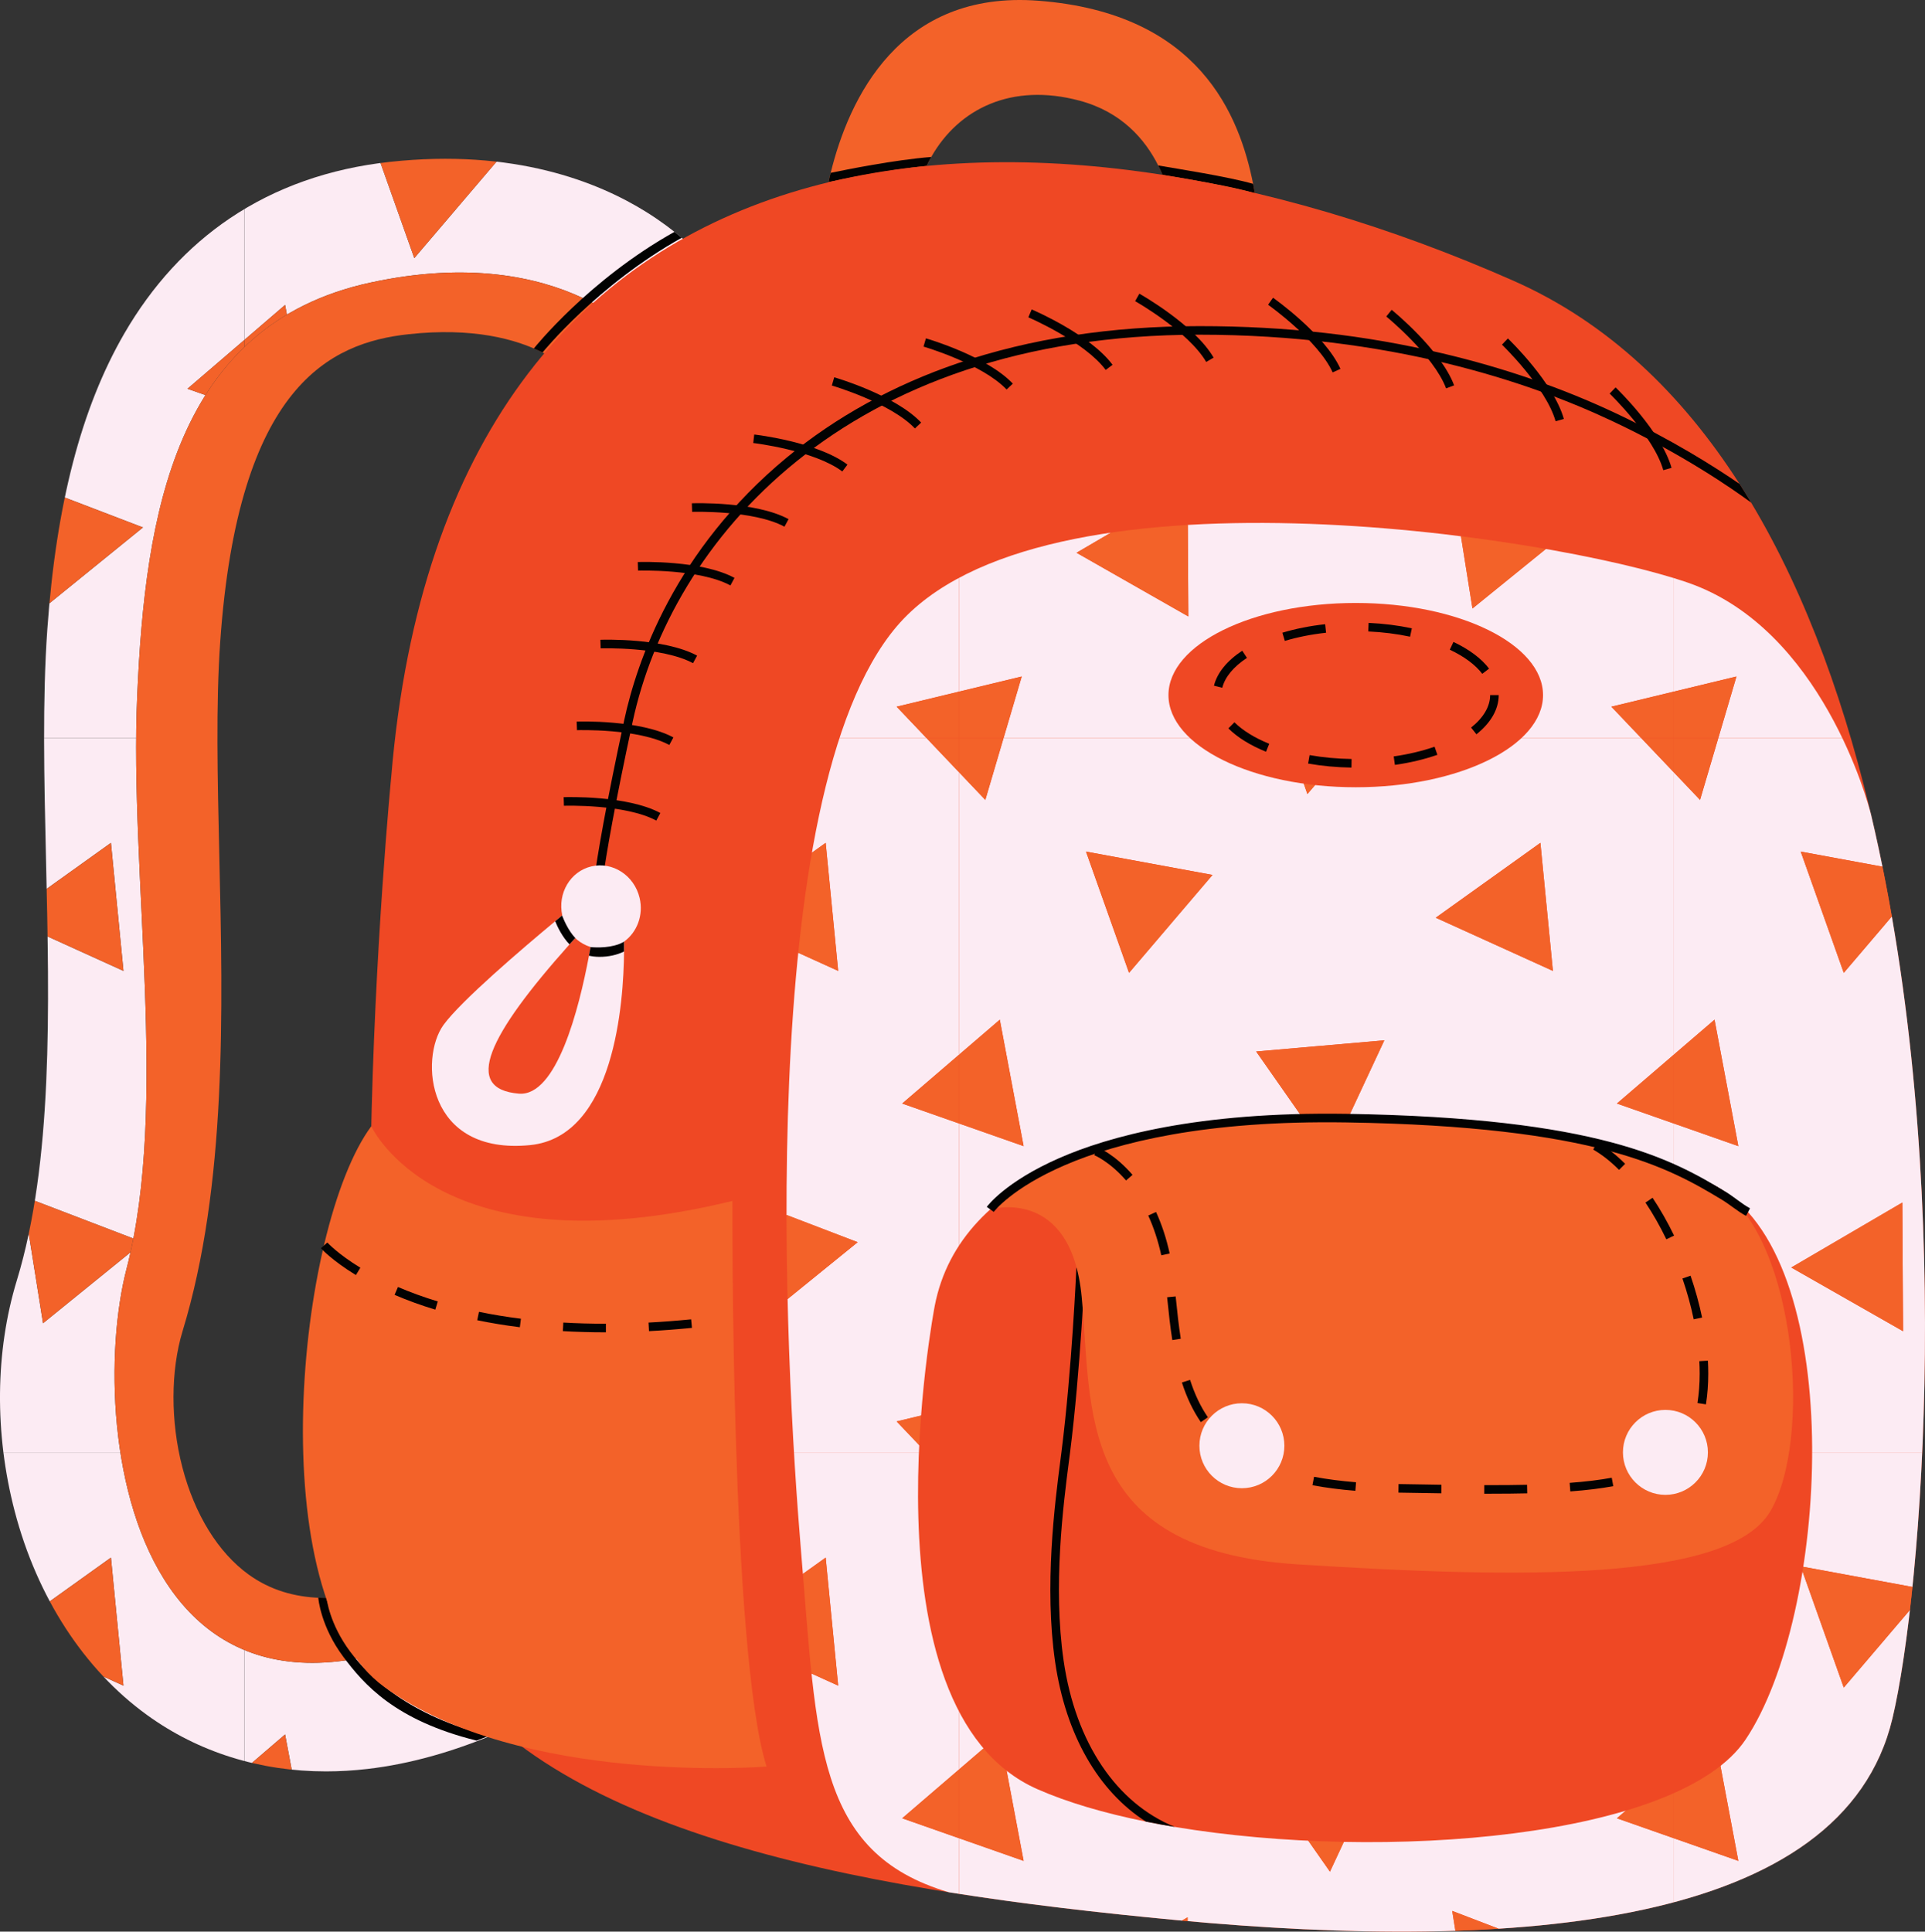 <?xml version="1.0" encoding="UTF-8"?> <svg xmlns="http://www.w3.org/2000/svg" xmlns:xlink="http://www.w3.org/1999/xlink" id="_Слой_2" data-name="Слой 2" viewBox="0 0 1346.67 1351.27"><rect x="0" y="0" width="1346.67" height="1351.27" fill="#333333" stroke="none"/> <defs> <style> .cls-1 { fill: #020202; } .cls-1, .cls-2, .cls-3, .cls-4, .cls-5 { stroke-width: 0px; } .cls-2 { fill: #f36229; } .cls-3 { fill: #fcebf3; } .cls-4 { fill: none; } .cls-6 { clip-path: url(#clippath-1); } .cls-5 { fill: #ef4824; } .cls-7 { clip-path: url(#clippath); } </style> <clipPath id="clippath"> <path class="cls-4" d="m512.39,206.53l-59.22,34.76s-57.14-73.31-194.15-43.59c-137.02,29.72-157.45,162.85-163.02,288.56-5.58,125.7,22.29,286.56-7.43,401.18-29.73,114.63,6.65,414.26,311.7,201.28l47.19,66.87c-67.22,47.45-131.26,74.99-190.33,81.86-9.81,1.14-19.51,1.71-29.05,1.71-46.4,0-89.23-13.41-125.21-39.44-44.04-31.84-76.93-82.49-92.61-142.63-14.19-54.36-13.65-111.7,1.53-161.44,25.26-82.84,22.79-190.21,20.41-294.04-1.33-57.5-2.57-111.82.9-161.23,6.13-87.31,23.73-155.02,53.82-207,19.41-33.52,44.24-60.64,73.81-80.61,32.03-21.62,69.68-34.91,111.92-39.52,86.96-9.47,145.75,13.93,179.76,35.23,38.98,24.4,56.8,52.64,59.98,58.05Z"></path> </clipPath> <clipPath id="clippath-1"> <path class="cls-4" d="m1323.91,1202.08c-34.67,146.14-262.55,163.48-500.32,141.18-55.18-5.18-108.9-11.41-159.78-19.52-93.51-27.58-92.25-106.18-103.39-238.07-11.14-131.9-33.44-529.44,66.88-647.45,100.31-118,456.98-64.04,553.58-30.59,93.58,32.39,125.99,154.15,127.92,161.72.06.25.1.38.1.38,59.55,251.56,35.93,544.23,15.01,632.37Z"></path> </clipPath> </defs> <g id="Set"> <g id="Bag"> <g id="handle"> <path id="handle-2" data-name="handle" class="cls-2" d="m882.05,162.02l-59.77-1.93s-.56-17.72-8.98-37.73c-.92-2.18-1.93-4.39-3.05-6.61-9.32-18.52-25.83-37.54-55.07-45.35-47.42-12.68-84.52,5.58-103.71,39.41-1.17,2.05-2.27,4.15-3.29,6.31-5.22,10.93-8.7,23.24-10.25,36.48l-63.87,13.86s.59-16.48,5.55-39.07c.46-2.1.96-4.26,1.51-6.46,12.7-51.69,48.01-127.98,145.48-120.41,112.87,8.75,140.53,80.63,150.04,128.09.46,2.28.87,4.51,1.26,6.66,1.95,11.11,3,20.47,4.15,26.75Z"></path> <path id="line" class="cls-1" d="m651.47,109.81c-1.17,2.05-2.27,4.15-3.29,6.31-27.71,2.6-63.01,10.06-68.57,11.27.46-2.1.96-4.26,1.51-6.46,11.06-2.32,44.75-9.09,70.35-11.12Z"></path> <path id="line-2" data-name="line" class="cls-1" d="m877.9,135.27c-14.22-4.67-48.2-10.15-64.6-12.91-.92-2.18-1.93-4.39-3.05-6.61,13.76,2.37,48.83,7.82,66.39,12.86.46,2.28.87,4.51,1.26,6.66Z"></path> </g> <g id="handle-3" data-name="handle"> <g id="pattern"> <g class="cls-7"> <g> <rect class="cls-4" x="171" y="16.4" width="500" height="500"></rect> <path class="cls-3" d="m399.73,512.98l-14.87-42.47,44.22,8.36,44.22,8.36-25.1,29.18h200.04l-20.97-22.05,43.75-10.56v-197.84l-39.86-13.99,34.14-29.32,5.72-4.92V40.34l-12.73-13.38-10.04-10.56h-200.04l-4.24,4.93-29.35,34.12-13.67-39.05h-198.91l-12.73,43.16-18.28-19.22v197.39l28.41-24.41,8.33,44.22,8.33,44.22-42.46-14.9-2.6-.91v197.84l43.75-10.56-12.73,43.16h198.91l-1.2-3.42Zm165.32-115.66l-34.95,28.35-7.08-44.44-7.08-44.44,42.03,16.09,42.03,16.09-34.95,28.35Zm-24.03-281.52l36.59-26.19,4.38,44.79,4.38,44.79-40.98-18.6-40.98-18.6,36.6-26.19Zm-248.8,293.16l-39.1-22.28,38.84-22.72,38.84-22.72.26,45,.26,45-39.1-22.28Zm26.82-262.66l-29.2,34.24-15.06-42.41-15.06-42.41,44.25,8.16,44.25,8.16-29.2,34.24Zm104.57,85.36l44.83-3.92-19.02,40.78-19.02,40.78-25.81-36.87-25.81-36.87,44.83-3.92Z"></path> <polygon class="cls-2" points="202.02 16.4 171 16.4 171 40.34 189.29 59.57 202.02 16.4"></polygon> <polygon class="cls-2" points="216.07 301.77 207.74 257.55 199.42 213.33 171 237.73 171 285.96 173.6 286.87 216.07 301.77"></polygon> <polygon class="cls-2" points="631.14 271.97 671 285.96 671 237.73 665.28 242.65 631.14 271.97"></polygon> <polygon class="cls-2" points="171 483.8 171 516.4 202.02 516.4 214.75 473.24 171 483.8"></polygon> <polygon class="cls-2" points="648.23 516.4 671 516.4 671 483.8 627.26 494.35 648.23 516.4"></polygon> <polygon class="cls-2" points="671 40.34 671 16.4 648.23 16.4 658.27 26.96 671 40.34"></polygon> <polygon class="cls-2" points="443.95 21.34 448.19 16.4 400.93 16.4 414.6 55.45 443.95 21.34"></polygon> <polygon class="cls-2" points="429.07 478.86 384.86 470.51 399.73 512.98 400.93 516.4 448.19 516.4 473.29 487.22 429.07 478.86"></polygon> <polygon class="cls-2" points="430.39 309.32 449.41 268.53 468.44 227.75 423.61 231.67 378.78 235.58 404.58 272.45 430.39 309.32"></polygon> <polygon class="cls-2" points="515.94 336.79 523.02 381.23 530.1 425.67 565.05 397.32 600 368.97 557.97 352.88 515.94 336.79"></polygon> <polygon class="cls-2" points="586.38 179.19 582 134.4 577.62 89.61 541.02 115.8 504.43 141.99 545.4 160.59 586.38 179.19"></polygon> <polygon class="cls-2" points="259.73 95.73 274.78 138.14 289.84 180.55 319.04 146.3 348.24 112.06 303.98 103.9 259.73 95.73"></polygon> <polygon class="cls-2" points="330.8 341.24 291.96 363.96 253.12 386.68 292.22 408.96 331.32 431.24 331.06 386.24 330.8 341.24"></polygon> </g> <g> <rect class="cls-4" x="171" y="516.4" width="500" height="500"></rect> <path class="cls-3" d="m399.73,1012.98l-14.87-42.47,44.22,8.36,44.22,8.36-25.1,29.18h200.04l-20.97-22.05,43.75-10.56v-197.84l-39.86-13.99,34.14-29.32,5.72-4.92v-197.39l-12.73-13.38-10.04-10.56h-200.04l-4.24,4.93-29.35,34.12-13.67-39.05h-198.91l-12.73,43.16-18.28-19.22v197.39l28.41-24.41,8.33,44.22,8.33,44.22-42.46-14.9-2.6-.91v197.84l43.75-10.56-12.73,43.16h198.91l-1.2-3.42Zm165.32-115.66l-34.95,28.35-7.08-44.44-7.08-44.44,42.03,16.09,42.03,16.09-34.95,28.35Zm-24.03-281.52l36.59-26.19,4.38,44.79,4.38,44.79-40.98-18.6-40.98-18.6,36.6-26.19Zm-248.8,293.16l-39.1-22.28,38.84-22.72,38.84-22.72.26,45,.26,45-39.1-22.28Zm26.82-262.66l-29.2,34.24-15.06-42.41-15.06-42.41,44.25,8.16,44.25,8.16-29.2,34.24Zm104.57,85.36l44.83-3.92-19.02,40.78-19.02,40.78-25.81-36.87-25.81-36.87,44.83-3.92Z"></path> <polygon class="cls-2" points="202.02 516.4 171 516.4 171 540.34 189.29 559.57 202.02 516.4"></polygon> <polygon class="cls-2" points="216.07 801.77 207.74 757.55 199.42 713.33 171 737.73 171 785.96 173.6 786.87 216.07 801.77"></polygon> <polygon class="cls-2" points="631.14 771.97 671 785.96 671 737.73 665.28 742.65 631.14 771.97"></polygon> <polygon class="cls-2" points="171 983.8 171 1016.4 202.02 1016.4 214.75 973.24 171 983.8"></polygon> <polygon class="cls-2" points="648.23 1016.4 671 1016.4 671 983.8 627.26 994.35 648.23 1016.4"></polygon> <polygon class="cls-2" points="671 540.34 671 516.4 648.23 516.4 658.27 526.96 671 540.34"></polygon> <polygon class="cls-2" points="443.95 521.34 448.19 516.4 400.93 516.4 414.6 555.45 443.95 521.34"></polygon> <polygon class="cls-2" points="429.07 978.86 384.86 970.51 399.73 1012.98 400.93 1016.4 448.19 1016.4 473.29 987.22 429.07 978.86"></polygon> <polygon class="cls-2" points="430.39 809.32 449.41 768.53 468.44 727.75 423.61 731.67 378.78 735.58 404.58 772.45 430.39 809.32"></polygon> <polygon class="cls-2" points="515.94 836.79 523.02 881.23 530.1 925.67 565.05 897.32 600 868.97 557.97 852.88 515.94 836.79"></polygon> <polygon class="cls-2" points="586.38 679.19 582 634.4 577.62 589.61 541.02 615.8 504.43 641.99 545.4 660.59 586.38 679.19"></polygon> <polygon class="cls-2" points="259.73 595.73 274.78 638.14 289.84 680.55 319.04 646.3 348.24 612.06 303.98 603.9 259.73 595.73"></polygon> <polygon class="cls-2" points="330.8 841.24 291.96 863.96 253.12 886.68 292.22 908.96 331.32 931.24 331.06 886.24 330.8 841.24"></polygon> </g> <g> <rect class="cls-4" x="171" y="1016.4" width="500" height="500"></rect> <path class="cls-3" d="m399.73,1512.98l-14.87-42.47,44.22,8.36,44.22,8.36-25.1,29.18h200.04l-20.97-22.05,43.75-10.56v-197.84l-39.86-13.99,34.14-29.32,5.72-4.92v-197.39l-12.73-13.38-10.04-10.56h-200.04l-4.24,4.93-29.35,34.12-13.67-39.05h-198.91l-12.73,43.16-18.28-19.22v197.39l28.41-24.41,8.33,44.22,8.33,44.22-42.46-14.9-2.6-.91v197.84l43.75-10.56-12.73,43.16h198.91l-1.2-3.42Zm165.32-115.66l-34.95,28.35-7.08-44.44-7.08-44.44,42.03,16.09,42.03,16.09-34.95,28.35Zm-24.03-281.52l36.59-26.19,4.38,44.79,4.38,44.79-40.98-18.6-40.98-18.6,36.6-26.19Zm-248.8,293.16l-39.1-22.28,38.84-22.72,38.84-22.72.26,45,.26,45-39.1-22.28Zm26.82-262.66l-29.2,34.24-15.06-42.41-15.06-42.41,44.25,8.16,44.25,8.16-29.2,34.24Zm104.57,85.36l44.83-3.92-19.02,40.78-19.02,40.78-25.81-36.87-25.81-36.87,44.83-3.92Z"></path> <polygon class="cls-2" points="202.02 1016.4 171 1016.4 171 1040.34 189.29 1059.57 202.02 1016.4"></polygon> <polygon class="cls-2" points="216.07 1301.77 207.74 1257.55 199.42 1213.33 171 1237.73 171 1285.96 173.6 1286.87 216.07 1301.77"></polygon> <polygon class="cls-2" points="631.14 1271.97 671 1285.96 671 1237.73 665.28 1242.65 631.14 1271.97"></polygon> <polygon class="cls-2" points="671 1040.34 671 1016.4 648.23 1016.4 658.27 1026.96 671 1040.34"></polygon> <polygon class="cls-2" points="443.95 1021.34 448.19 1016.4 400.93 1016.4 414.6 1055.45 443.95 1021.34"></polygon> <polygon class="cls-2" points="430.39 1309.32 449.41 1268.53 468.44 1227.75 423.61 1231.67 378.78 1235.58 404.58 1272.45 430.39 1309.32"></polygon> <polygon class="cls-2" points="515.94 1336.79 523.02 1381.23 530.1 1425.67 565.05 1397.32 600 1368.97 557.97 1352.88 515.94 1336.79"></polygon> <polygon class="cls-2" points="586.38 1179.19 582 1134.4 577.62 1089.61 541.02 1115.8 504.43 1141.99 545.4 1160.59 586.38 1179.19"></polygon> <polygon class="cls-2" points="259.73 1095.73 274.78 1138.14 289.84 1180.55 319.04 1146.3 348.24 1112.06 303.98 1103.9 259.73 1095.73"></polygon> <polygon class="cls-2" points="330.8 1341.24 291.96 1363.96 253.12 1386.68 292.22 1408.96 331.32 1431.24 331.06 1386.24 330.8 1341.24"></polygon> </g> <g> <rect class="cls-4" x="-329" y="16.4" width="500" height="500"></rect> <path class="cls-3" d="m-100.27,512.98l-14.87-42.47,44.22,8.36,44.22,8.36-25.1,29.18h200.04l-20.97-22.05,43.75-10.56v-197.84l-39.86-13.99,34.14-29.32,5.72-4.92V40.34l-12.73-13.38-10.04-10.56H-51.81l-4.24,4.93-29.35,34.12-13.67-39.05h-198.91l-12.73,43.16-18.28-19.22v197.39l28.41-24.41,8.33,44.22,8.33,44.22-42.46-14.9-2.6-.91v197.84l43.75-10.56-12.73,43.16H-99.07l-1.2-3.42Zm165.32-115.66l-34.95,28.35-7.08-44.44-7.08-44.44,42.03,16.09,42.03,16.09-34.95,28.35ZM41.02,115.8l36.59-26.19,4.38,44.79,4.38,44.79-40.98-18.6-40.98-18.6,36.6-26.19Zm-248.8,293.16l-39.1-22.28,38.84-22.72,38.84-22.72.26,45,.26,45-39.1-22.28Zm26.82-262.66l-29.2,34.24-15.06-42.41-15.06-42.41,44.25,8.16,44.25,8.16-29.2,34.24Zm104.57,85.36l44.83-3.92-19.02,40.78-19.02,40.78-25.81-36.87-25.81-36.87,44.83-3.92Z"></path> <polygon class="cls-2" points="131.14 271.97 171 285.96 171 237.73 165.28 242.65 131.14 271.97"></polygon> <polygon class="cls-2" points="148.23 516.4 171 516.4 171 483.8 127.26 494.35 148.23 516.4"></polygon> <polygon class="cls-2" points="171 40.34 171 16.4 148.23 16.4 158.27 26.96 171 40.34"></polygon> <polygon class="cls-2" points="15.94 336.79 23.02 381.23 30.1 425.67 65.05 397.32 100 368.97 57.97 352.88 15.94 336.79"></polygon> <polygon class="cls-2" points="86.38 179.19 82 134.4 77.62 89.61 41.02 115.8 4.43 141.99 45.4 160.59 86.38 179.19"></polygon> </g> <g> <rect class="cls-4" x="-329" y="516.4" width="500" height="500"></rect> <path class="cls-3" d="m-100.27,1012.98l-14.87-42.47,44.22,8.36,44.22,8.36-25.1,29.18h200.04l-20.97-22.05,43.75-10.56v-197.84l-39.86-13.99,34.14-29.32,5.72-4.92v-197.39l-12.73-13.38-10.04-10.56H-51.81l-4.24,4.93-29.35,34.12-13.67-39.05h-198.91l-12.73,43.16-18.28-19.22v197.39l28.41-24.41,8.33,44.22,8.33,44.22-42.46-14.9-2.6-.91v197.84l43.75-10.56-12.73,43.16H-99.07l-1.2-3.42Zm165.32-115.66l-34.95,28.35-7.08-44.44-7.08-44.44,42.03,16.09,42.03,16.09-34.95,28.35Zm-24.03-281.52l36.59-26.19,4.38,44.79,4.38,44.79-40.98-18.6-40.98-18.6,36.6-26.19Zm-248.8,293.16l-39.1-22.28,38.84-22.72,38.84-22.72.26,45,.26,45-39.1-22.28Zm26.82-262.66l-29.2,34.24-15.06-42.41-15.06-42.41,44.25,8.16,44.25,8.16-29.2,34.24Zm104.57,85.36l44.83-3.92-19.02,40.78-19.02,40.78-25.81-36.87-25.81-36.87,44.83-3.92Z"></path> <polygon class="cls-2" points="131.14 771.97 171 785.96 171 737.73 165.28 742.65 131.14 771.97"></polygon> <polygon class="cls-2" points="148.23 1016.4 171 1016.4 171 983.8 127.26 994.35 148.23 1016.4"></polygon> <polygon class="cls-2" points="171 540.34 171 516.4 148.23 516.4 158.27 526.96 171 540.34"></polygon> <polygon class="cls-2" points="15.94 836.79 23.02 881.23 30.1 925.67 65.05 897.32 100 868.97 57.97 852.88 15.94 836.79"></polygon> <polygon class="cls-2" points="86.38 679.19 82 634.4 77.62 589.61 41.02 615.8 4.43 641.99 45.4 660.59 86.38 679.19"></polygon> </g> <g> <rect class="cls-4" x="-329" y="1016.4" width="500" height="500"></rect> <path class="cls-3" d="m-100.27,1512.98l-14.87-42.47,44.22,8.36,44.22,8.36-25.1,29.18h200.04l-20.97-22.05,43.75-10.56v-197.84l-39.86-13.99,34.14-29.32,5.72-4.92v-197.39l-12.73-13.38-10.04-10.56H-51.81l-4.24,4.93-29.35,34.12-13.67-39.05h-198.91l-12.73,43.16-18.28-19.22v197.39l28.41-24.41,8.33,44.22,8.33,44.22-42.46-14.9-2.6-.91v197.84l43.75-10.56-12.73,43.16H-99.07l-1.2-3.42Zm165.32-115.66l-34.95,28.35-7.08-44.44-7.08-44.44,42.03,16.09,42.03,16.09-34.95,28.35Zm-24.03-281.52l36.59-26.19,4.38,44.79,4.38,44.79-40.98-18.6-40.98-18.6,36.6-26.19Zm-248.8,293.16l-39.1-22.28,38.84-22.72,38.84-22.72.26,45,.26,45-39.1-22.28Zm26.82-262.66l-29.2,34.24-15.06-42.41-15.06-42.41,44.25,8.16,44.25,8.16-29.2,34.24Zm104.57,85.36l44.83-3.92-19.02,40.78-19.02,40.78-25.81-36.87-25.81-36.87,44.83-3.92Z"></path> <polygon class="cls-2" points="131.14 1271.97 171 1285.96 171 1237.73 165.28 1242.65 131.14 1271.97"></polygon> <polygon class="cls-2" points="171 1040.34 171 1016.4 148.23 1016.4 158.27 1026.96 171 1040.34"></polygon> <polygon class="cls-2" points="15.94 1336.79 23.02 1381.23 30.1 1425.67 65.05 1397.32 100 1368.97 57.97 1352.88 15.94 1336.79"></polygon> <polygon class="cls-2" points="86.38 1179.19 82 1134.4 77.62 1089.61 41.02 1115.8 4.43 1141.99 45.4 1160.59 86.38 1179.19"></polygon> </g> </g> </g> <path id="handle-4" data-name="handle" class="cls-2" d="m407.81,267.91s.27.54.89,1.47c-2.08-2.99-33.32-45.35-122.91-35.58-54.72,5.97-119.14,35.8-131.73,215.08-3.07,43.77-1.89,95.35-.63,149.95,2.49,108.13,5.3,230.7-25.66,332.2-8.46,27.76-8.53,63.44-.18,95.45,8.6,32.97,25.06,59.6,46.34,74.98,60.13,43.49,153.38-9.49,203.61-44.94l22.73,32.2c-305.05,212.98-341.43-86.65-311.7-201.28,29.72-114.62,1.85-275.48,7.43-401.18,5.57-125.71,26-258.84,163.02-288.56,137.01-29.72,194.15,43.59,194.15,43.59l-45.36,26.62Z"></path> <path id="line-3" data-name="line" class="cls-1" d="m379.56,246.55l-6.09-2.79c.46-.54,38.49-48.13,98.36-81.58l5.07,4.15c-58.79,32.85-96.89,79.69-97.34,80.23Z"></path> <path id="line-4" data-name="line" class="cls-1" d="m333.36,1217.62c-57.28-14.2-79.03-39.61-93.32-58.8-15.65-21.03-17.3-40.36-17.38-41.1l5.8.12c.02.17,1.83,17.99,16.65,37.74,13.72,18.29,41.91,44.92,97.22,58.63l-8.96,3.41Z"></path> </g> <path id="bag" class="cls-5" d="m1323.91,1202.08c-34.67,146.13-262.55,163.47-500.33,141.18-237.78-22.29-448.31-64.4-522.62-190.72-74.31-126.32-27.25-609.32-27.25-609.32C313.34,67.66,717.08,45.37,1058.89,196.46c66.09,29.21,117.82,79.26,158.02,142.04,2.76,4.3,5.46,8.66,8.11,13.08,158.6,264.66,126.41,734.55,98.89,850.5Z"></path> <g id="pattern-2" data-name="pattern"> <g class="cls-6"> <g> <rect class="cls-4" x="1171" y="16.4" width="500" height="500"></rect> <path class="cls-3" d="m1399.73,512.98l-14.87-42.47,44.22,8.36,44.22,8.36-25.1,29.18h200.04l-20.97-22.05,43.75-10.56v-197.84l-39.86-13.99,34.14-29.32,5.72-4.92V40.34l-12.73-13.38-10.04-10.56h-200.04l-4.24,4.93-29.35,34.12-13.67-39.05h-198.91l-12.73,43.16-18.28-19.22v197.39l28.41-24.41,8.33,44.22,8.33,44.22-42.46-14.9-2.6-.91v197.84l43.75-10.56-12.73,43.16h198.91l-1.2-3.42Zm165.32-115.66l-34.95,28.35-7.08-44.44-7.08-44.44,42.03,16.09,42.03,16.09-34.95,28.35Zm-24.03-281.52l36.59-26.19,4.38,44.79,4.38,44.79-40.98-18.6-40.98-18.6,36.59-26.19Zm-248.8,293.16l-39.1-22.28,38.84-22.72,38.84-22.72.26,45,.26,45-39.1-22.28Zm26.82-262.66l-29.2,34.24-15.06-42.41-15.06-42.41,44.25,8.16,44.25,8.16-29.2,34.24Zm104.57,85.36l44.83-3.92-19.02,40.78-19.02,40.78-25.81-36.87-25.81-36.87,44.83-3.92Z"></path> <polygon class="cls-2" points="1202.02 16.4 1171 16.4 1171 40.34 1189.29 59.57 1202.02 16.4"></polygon> <polygon class="cls-2" points="1216.07 301.77 1207.74 257.55 1199.42 213.33 1171 237.73 1171 285.96 1173.6 286.87 1216.07 301.77"></polygon> <polygon class="cls-2" points="1171 483.8 1171 516.4 1202.02 516.4 1214.75 473.24 1171 483.8"></polygon> <polygon class="cls-2" points="1259.73 95.73 1274.78 138.14 1289.84 180.55 1319.04 146.3 1348.24 112.06 1303.98 103.9 1259.73 95.73"></polygon> <polygon class="cls-2" points="1330.8 341.24 1291.96 363.96 1253.12 386.68 1292.22 408.96 1331.32 431.24 1331.06 386.24 1330.8 341.24"></polygon> </g> <g> <rect class="cls-4" x="1171" y="516.4" width="500" height="500"></rect> <path class="cls-3" d="m1399.73,1012.98l-14.87-42.47,44.22,8.36,44.22,8.36-25.1,29.18h200.04l-20.97-22.05,43.75-10.56v-197.84l-39.86-13.99,34.14-29.32,5.72-4.92v-197.39l-12.73-13.38-10.04-10.56h-200.04l-4.24,4.93-29.35,34.12-13.67-39.05h-198.91l-12.73,43.16-18.28-19.22v197.39l28.41-24.41,8.33,44.22,8.33,44.22-42.46-14.9-2.6-.91v197.84l43.75-10.56-12.73,43.16h198.91l-1.2-3.42Zm165.32-115.66l-34.95,28.35-7.08-44.44-7.08-44.44,42.03,16.09,42.03,16.09-34.95,28.35Zm-24.03-281.52l36.59-26.19,4.38,44.79,4.38,44.79-40.98-18.6-40.98-18.6,36.59-26.19Zm-248.8,293.16l-39.1-22.28,38.84-22.72,38.84-22.72.26,45,.26,45-39.1-22.28Zm26.82-262.66l-29.2,34.24-15.06-42.41-15.06-42.41,44.25,8.16,44.25,8.16-29.2,34.24Zm104.57,85.36l44.83-3.92-19.02,40.78-19.02,40.78-25.81-36.87-25.81-36.87,44.83-3.92Z"></path> <polygon class="cls-2" points="1202.02 516.4 1171 516.4 1171 540.34 1189.29 559.57 1202.02 516.4"></polygon> <polygon class="cls-2" points="1216.07 801.77 1207.74 757.55 1199.42 713.33 1171 737.73 1171 785.96 1173.6 786.87 1216.07 801.77"></polygon> <polygon class="cls-2" points="1171 983.8 1171 1016.4 1202.02 1016.4 1214.75 973.24 1171 983.8"></polygon> <polygon class="cls-2" points="1259.73 595.73 1274.78 638.14 1289.84 680.55 1319.04 646.3 1348.24 612.06 1303.98 603.9 1259.73 595.73"></polygon> <polygon class="cls-2" points="1330.8 841.24 1291.96 863.96 1253.12 886.68 1292.22 908.96 1331.32 931.24 1331.06 886.24 1330.8 841.24"></polygon> </g> <g> <rect class="cls-4" x="1171" y="1016.4" width="500" height="500"></rect> <path class="cls-3" d="m1399.73,1512.98l-14.87-42.47,44.22,8.36,44.22,8.36-25.1,29.18h200.04l-20.97-22.05,43.75-10.56v-197.84l-39.86-13.99,34.14-29.32,5.72-4.92v-197.39l-12.73-13.38-10.04-10.56h-200.04l-4.24,4.93-29.35,34.12-13.67-39.05h-198.91l-12.73,43.16-18.28-19.22v197.39l28.41-24.41,8.33,44.22,8.33,44.22-42.46-14.9-2.6-.91v197.84l43.75-10.56-12.73,43.16h198.91l-1.2-3.42Zm165.32-115.66l-34.95,28.35-7.08-44.44-7.08-44.44,42.03,16.09,42.03,16.09-34.95,28.35Zm-24.03-281.52l36.59-26.19,4.38,44.79,4.38,44.79-40.98-18.6-40.98-18.6,36.59-26.19Zm-248.8,293.16l-39.1-22.28,38.84-22.72,38.84-22.72.26,45,.26,45-39.1-22.28Zm26.82-262.66l-29.2,34.24-15.06-42.41-15.06-42.41,44.25,8.16,44.25,8.16-29.2,34.24Zm104.57,85.36l44.83-3.92-19.02,40.78-19.02,40.78-25.81-36.87-25.81-36.87,44.83-3.92Z"></path> <polygon class="cls-2" points="1202.02 1016.4 1171 1016.4 1171 1040.34 1189.29 1059.57 1202.02 1016.4"></polygon> <polygon class="cls-2" points="1216.07 1301.77 1207.74 1257.55 1199.42 1213.33 1171 1237.73 1171 1285.96 1173.6 1286.87 1216.07 1301.77"></polygon> <polygon class="cls-2" points="1259.73 1095.73 1274.78 1138.14 1289.84 1180.55 1319.04 1146.3 1348.24 1112.06 1303.98 1103.9 1259.73 1095.73"></polygon> <polygon class="cls-2" points="1330.8 1341.24 1291.96 1363.96 1253.12 1386.68 1292.22 1408.96 1331.32 1431.24 1331.06 1386.24 1330.8 1341.24"></polygon> </g> <g> <rect class="cls-4" x="671" y="16.4" width="500" height="500"></rect> <path class="cls-3" d="m899.73,512.98l-14.87-42.47,44.22,8.36,44.22,8.36-25.1,29.18h200.04l-20.97-22.05,43.75-10.56v-197.84l-39.86-13.99,34.14-29.32,5.72-4.92V40.34l-12.73-13.38-10.04-10.56h-200.04l-4.24,4.93-29.35,34.12-13.67-39.05h-198.91l-12.73,43.16-18.28-19.22v197.39l28.41-24.41,8.33,44.22,8.33,44.22-42.46-14.9-2.6-.91v197.84l43.75-10.56-12.73,43.16h198.91l-1.2-3.42Zm165.32-115.66l-34.95,28.35-7.08-44.44-7.08-44.44,42.03,16.09,42.03,16.09-34.95,28.35Zm-24.03-281.52l36.59-26.19,4.38,44.79,4.38,44.79-40.98-18.6-40.98-18.6,36.59-26.19Zm-248.8,293.16l-39.1-22.28,38.84-22.72,38.84-22.72.26,45,.26,45-39.1-22.28Zm26.82-262.66l-29.2,34.24-15.06-42.41-15.06-42.41,44.25,8.16,44.25,8.16-29.2,34.24Zm104.57,85.36l44.83-3.92-19.02,40.78-19.02,40.78-25.81-36.87-25.81-36.87,44.83-3.92Z"></path> <polygon class="cls-2" points="702.02 16.4 671 16.4 671 40.34 689.29 59.57 702.02 16.4"></polygon> <polygon class="cls-2" points="716.07 301.77 707.74 257.55 699.42 213.33 671 237.73 671 285.96 673.6 286.87 716.07 301.77"></polygon> <polygon class="cls-2" points="1131.14 271.97 1171 285.96 1171 237.73 1165.28 242.65 1131.14 271.97"></polygon> <polygon class="cls-2" points="671 483.8 671 516.4 702.02 516.4 714.75 473.24 671 483.8"></polygon> <polygon class="cls-2" points="1148.23 516.4 1171 516.4 1171 483.8 1127.26 494.35 1148.23 516.4"></polygon> <polygon class="cls-2" points="1171 40.34 1171 16.4 1148.23 16.4 1158.27 26.96 1171 40.34"></polygon> <polygon class="cls-2" points="943.95 21.34 948.19 16.4 900.93 16.4 914.6 55.45 943.95 21.34"></polygon> <polygon class="cls-2" points="929.07 478.86 884.86 470.51 899.73 512.98 900.93 516.4 948.19 516.4 973.29 487.22 929.07 478.86"></polygon> <polygon class="cls-2" points="930.39 309.32 949.41 268.53 968.44 227.75 923.61 231.67 878.78 235.58 904.58 272.45 930.39 309.32"></polygon> <polygon class="cls-2" points="1015.94 336.79 1023.02 381.23 1030.1 425.67 1065.05 397.32 1100 368.97 1057.97 352.88 1015.94 336.79"></polygon> <polygon class="cls-2" points="1086.38 179.19 1082 134.4 1077.62 89.61 1041.02 115.8 1004.43 141.99 1045.4 160.59 1086.38 179.19"></polygon> <polygon class="cls-2" points="759.73 95.73 774.78 138.14 789.84 180.55 819.04 146.3 848.24 112.06 803.98 103.9 759.73 95.73"></polygon> <polygon class="cls-2" points="830.8 341.24 791.96 363.96 753.12 386.68 792.22 408.96 831.32 431.24 831.06 386.24 830.8 341.24"></polygon> </g> <g> <rect class="cls-4" x="671" y="516.4" width="500" height="500"></rect> <path class="cls-3" d="m899.73,1012.98l-14.87-42.47,44.22,8.36,44.22,8.36-25.1,29.18h200.04l-20.97-22.05,43.75-10.56v-197.84l-39.86-13.99,34.14-29.32,5.72-4.92v-197.39l-12.73-13.38-10.04-10.56h-200.04l-4.24,4.93-29.35,34.12-13.67-39.05h-198.91l-12.73,43.16-18.28-19.22v197.39l28.41-24.41,8.33,44.22,8.33,44.22-42.46-14.9-2.6-.91v197.84l43.75-10.56-12.73,43.16h198.91l-1.2-3.42Zm165.32-115.66l-34.95,28.35-7.08-44.44-7.08-44.44,42.03,16.09,42.03,16.09-34.95,28.35Zm-24.03-281.52l36.59-26.19,4.38,44.79,4.38,44.79-40.98-18.6-40.98-18.6,36.59-26.19Zm-248.8,293.16l-39.1-22.28,38.84-22.72,38.84-22.72.26,45,.26,45-39.1-22.28Zm26.82-262.66l-29.2,34.24-15.06-42.41-15.06-42.41,44.25,8.16,44.25,8.16-29.2,34.24Zm104.57,85.36l44.83-3.92-19.02,40.78-19.02,40.78-25.81-36.87-25.81-36.87,44.83-3.92Z"></path> <polygon class="cls-2" points="702.02 516.4 671 516.4 671 540.34 689.29 559.57 702.02 516.4"></polygon> <polygon class="cls-2" points="716.07 801.77 707.74 757.55 699.42 713.33 671 737.73 671 785.96 673.6 786.87 716.07 801.77"></polygon> <polygon class="cls-2" points="1131.14 771.97 1171 785.96 1171 737.73 1165.28 742.65 1131.14 771.97"></polygon> <polygon class="cls-2" points="671 983.8 671 1016.4 702.02 1016.4 714.75 973.24 671 983.8"></polygon> <polygon class="cls-2" points="1148.23 1016.4 1171 1016.4 1171 983.8 1127.26 994.35 1148.23 1016.4"></polygon> <polygon class="cls-2" points="1171 540.34 1171 516.4 1148.23 516.4 1158.27 526.96 1171 540.34"></polygon> <polygon class="cls-2" points="943.95 521.34 948.19 516.4 900.93 516.4 914.6 555.45 943.95 521.34"></polygon> <polygon class="cls-2" points="929.07 978.86 884.86 970.51 899.73 1012.98 900.93 1016.4 948.19 1016.4 973.29 987.22 929.07 978.86"></polygon> <polygon class="cls-2" points="930.39 809.32 949.41 768.53 968.44 727.75 923.61 731.67 878.78 735.58 904.58 772.45 930.39 809.32"></polygon> <polygon class="cls-2" points="1015.94 836.79 1023.02 881.23 1030.1 925.67 1065.05 897.32 1100 868.97 1057.97 852.88 1015.94 836.79"></polygon> <polygon class="cls-2" points="1086.38 679.19 1082 634.4 1077.62 589.61 1041.02 615.8 1004.43 641.99 1045.4 660.59 1086.38 679.19"></polygon> <polygon class="cls-2" points="759.73 595.73 774.78 638.14 789.84 680.55 819.04 646.3 848.24 612.06 803.98 603.9 759.73 595.73"></polygon> <polygon class="cls-2" points="830.8 841.24 791.96 863.96 753.12 886.68 792.22 908.96 831.32 931.24 831.06 886.24 830.8 841.24"></polygon> </g> <g> <rect class="cls-4" x="671" y="1016.4" width="500" height="500"></rect> <path class="cls-3" d="m899.73,1512.98l-14.87-42.47,44.22,8.36,44.22,8.36-25.1,29.18h200.04l-20.97-22.05,43.75-10.56v-197.84l-39.86-13.99,34.14-29.32,5.72-4.92v-197.39l-12.73-13.38-10.04-10.56h-200.04l-4.24,4.93-29.35,34.12-13.67-39.05h-198.91l-12.73,43.16-18.28-19.22v197.39l28.41-24.41,8.33,44.22,8.33,44.22-42.46-14.9-2.6-.91v197.84l43.75-10.56-12.73,43.16h198.91l-1.2-3.42Zm165.32-115.66l-34.95,28.35-7.08-44.44-7.08-44.44,42.03,16.09,42.03,16.09-34.95,28.35Zm-24.03-281.52l36.59-26.19,4.38,44.79,4.38,44.79-40.98-18.6-40.98-18.6,36.59-26.19Zm-248.8,293.16l-39.1-22.28,38.84-22.72,38.84-22.72.26,45,.26,45-39.1-22.28Zm26.82-262.66l-29.2,34.24-15.06-42.41-15.06-42.41,44.25,8.16,44.25,8.16-29.2,34.24Zm104.57,85.36l44.83-3.92-19.02,40.78-19.02,40.78-25.81-36.87-25.81-36.87,44.83-3.92Z"></path> <polygon class="cls-2" points="702.02 1016.4 671 1016.4 671 1040.34 689.29 1059.57 702.02 1016.4"></polygon> <polygon class="cls-2" points="716.07 1301.77 707.74 1257.55 699.42 1213.33 671 1237.73 671 1285.96 673.6 1286.87 716.07 1301.77"></polygon> <polygon class="cls-2" points="1131.14 1271.97 1171 1285.96 1171 1237.73 1165.28 1242.65 1131.14 1271.97"></polygon> <polygon class="cls-2" points="1171 1040.34 1171 1016.4 1148.23 1016.4 1158.27 1026.96 1171 1040.34"></polygon> <polygon class="cls-2" points="943.95 1021.34 948.19 1016.4 900.93 1016.4 914.6 1055.45 943.95 1021.34"></polygon> <polygon class="cls-2" points="930.39 1309.32 949.41 1268.53 968.44 1227.75 923.61 1231.67 878.78 1235.58 904.58 1272.45 930.39 1309.32"></polygon> <polygon class="cls-2" points="1015.94 1336.79 1023.02 1381.23 1030.1 1425.67 1065.05 1397.32 1100 1368.97 1057.97 1352.88 1015.94 1336.79"></polygon> <polygon class="cls-2" points="1086.38 1179.19 1082 1134.4 1077.62 1089.61 1041.02 1115.8 1004.43 1141.99 1045.4 1160.59 1086.38 1179.19"></polygon> <polygon class="cls-2" points="759.73 1095.73 774.78 1138.14 789.84 1180.55 819.04 1146.3 848.24 1112.06 803.98 1103.9 759.73 1095.73"></polygon> <polygon class="cls-2" points="830.8 1341.24 791.96 1363.96 753.12 1386.68 792.22 1408.96 831.32 1431.24 831.06 1386.24 830.8 1341.24"></polygon> </g> <g> <rect class="cls-4" x="171" y="16.4" width="500" height="500"></rect> <path class="cls-3" d="m399.73,512.98l-14.87-42.47,44.22,8.36,44.22,8.36-25.1,29.18h200.04l-20.97-22.05,43.75-10.56v-197.84l-39.86-13.99,34.14-29.32,5.72-4.92V40.34l-12.73-13.38-10.04-10.56h-200.04l-4.24,4.93-29.35,34.12-13.67-39.05h-198.91l-12.73,43.16-18.28-19.22v197.39l28.41-24.41,8.33,44.22,8.33,44.22-42.46-14.9-2.6-.91v197.84l43.75-10.56-12.73,43.16h198.91l-1.2-3.42Zm165.32-115.66l-34.95,28.35-7.08-44.44-7.08-44.44,42.03,16.09,42.03,16.09-34.95,28.35Zm-24.03-281.52l36.59-26.19,4.38,44.79,4.38,44.79-40.98-18.6-40.98-18.6,36.6-26.19Zm-248.8,293.16l-39.1-22.28,38.84-22.72,38.84-22.72.26,45,.26,45-39.1-22.28Zm26.82-262.66l-29.2,34.24-15.06-42.41-15.06-42.41,44.25,8.16,44.25,8.16-29.2,34.24Zm104.57,85.36l44.83-3.92-19.02,40.78-19.02,40.78-25.81-36.87-25.81-36.87,44.83-3.92Z"></path> <polygon class="cls-2" points="202.02 16.4 171 16.4 171 40.34 189.29 59.57 202.02 16.4"></polygon> <polygon class="cls-2" points="216.07 301.77 207.74 257.55 199.42 213.33 171 237.73 171 285.96 173.6 286.87 216.07 301.77"></polygon> <polygon class="cls-2" points="631.14 271.97 671 285.96 671 237.73 665.28 242.65 631.14 271.97"></polygon> <polygon class="cls-2" points="171 483.8 171 516.4 202.02 516.4 214.75 473.24 171 483.8"></polygon> <polygon class="cls-2" points="648.23 516.4 671 516.4 671 483.8 627.26 494.35 648.23 516.4"></polygon> <polygon class="cls-2" points="671 40.34 671 16.4 648.23 16.4 658.27 26.96 671 40.34"></polygon> <polygon class="cls-2" points="443.95 21.34 448.19 16.4 400.93 16.4 414.6 55.45 443.95 21.34"></polygon> <polygon class="cls-2" points="429.07 478.86 384.86 470.51 399.73 512.98 400.93 516.4 448.19 516.4 473.29 487.22 429.07 478.86"></polygon> <polygon class="cls-2" points="430.39 309.32 449.41 268.53 468.44 227.75 423.61 231.67 378.78 235.58 404.58 272.45 430.39 309.32"></polygon> <polygon class="cls-2" points="515.94 336.79 523.02 381.23 530.1 425.67 565.05 397.32 600 368.97 557.97 352.88 515.94 336.79"></polygon> <polygon class="cls-2" points="586.38 179.19 582 134.4 577.62 89.61 541.02 115.8 504.43 141.99 545.4 160.59 586.38 179.19"></polygon> <polygon class="cls-2" points="259.73 95.73 274.78 138.14 289.84 180.55 319.04 146.3 348.24 112.06 303.98 103.9 259.73 95.73"></polygon> <polygon class="cls-2" points="330.8 341.24 291.96 363.96 253.12 386.68 292.22 408.96 331.32 431.24 331.06 386.24 330.8 341.24"></polygon> </g> <g> <rect class="cls-4" x="171" y="516.4" width="500" height="500"></rect> <path class="cls-3" d="m399.73,1012.98l-14.87-42.47,44.22,8.36,44.22,8.36-25.1,29.18h200.04l-20.97-22.05,43.75-10.56v-197.84l-39.86-13.99,34.14-29.32,5.72-4.92v-197.39l-12.73-13.38-10.04-10.56h-200.04l-4.24,4.93-29.35,34.12-13.67-39.05h-198.91l-12.73,43.16-18.28-19.22v197.39l28.41-24.41,8.33,44.22,8.33,44.22-42.46-14.9-2.6-.91v197.84l43.75-10.56-12.73,43.16h198.91l-1.2-3.42Zm165.32-115.66l-34.95,28.35-7.08-44.44-7.08-44.44,42.03,16.09,42.03,16.09-34.95,28.35Zm-24.03-281.52l36.59-26.19,4.38,44.79,4.38,44.79-40.98-18.6-40.98-18.6,36.6-26.19Zm-248.8,293.16l-39.1-22.28,38.84-22.72,38.84-22.72.26,45,.26,45-39.1-22.28Zm26.82-262.66l-29.2,34.24-15.06-42.41-15.06-42.41,44.25,8.16,44.25,8.16-29.2,34.24Zm104.57,85.36l44.83-3.92-19.02,40.78-19.02,40.78-25.81-36.87-25.81-36.87,44.83-3.92Z"></path> <polygon class="cls-2" points="202.02 516.4 171 516.4 171 540.34 189.29 559.57 202.02 516.4"></polygon> <polygon class="cls-2" points="216.07 801.77 207.74 757.55 199.42 713.33 171 737.73 171 785.96 173.6 786.87 216.07 801.77"></polygon> <polygon class="cls-2" points="631.14 771.97 671 785.96 671 737.73 665.28 742.65 631.14 771.97"></polygon> <polygon class="cls-2" points="171 983.8 171 1016.4 202.02 1016.4 214.75 973.24 171 983.8"></polygon> <polygon class="cls-2" points="648.23 1016.4 671 1016.4 671 983.8 627.26 994.35 648.23 1016.4"></polygon> <polygon class="cls-2" points="671 540.34 671 516.4 648.23 516.4 658.27 526.96 671 540.34"></polygon> <polygon class="cls-2" points="443.95 521.34 448.19 516.4 400.93 516.4 414.6 555.45 443.95 521.34"></polygon> <polygon class="cls-2" points="429.07 978.86 384.86 970.51 399.73 1012.98 400.93 1016.4 448.19 1016.4 473.29 987.22 429.07 978.86"></polygon> <polygon class="cls-2" points="430.39 809.32 449.41 768.53 468.44 727.75 423.61 731.67 378.78 735.58 404.58 772.45 430.39 809.32"></polygon> <polygon class="cls-2" points="515.94 836.79 523.02 881.23 530.1 925.67 565.05 897.32 600 868.97 557.97 852.88 515.94 836.79"></polygon> <polygon class="cls-2" points="586.38 679.19 582 634.4 577.62 589.61 541.02 615.8 504.43 641.99 545.4 660.59 586.38 679.19"></polygon> <polygon class="cls-2" points="259.73 595.73 274.78 638.14 289.84 680.55 319.04 646.3 348.24 612.06 303.98 603.9 259.73 595.73"></polygon> <polygon class="cls-2" points="330.8 841.24 291.96 863.96 253.12 886.68 292.22 908.96 331.32 931.24 331.06 886.24 330.8 841.24"></polygon> </g> <g> <rect class="cls-4" x="171" y="1016.4" width="500" height="500"></rect> <path class="cls-3" d="m399.73,1512.98l-14.87-42.47,44.22,8.36,44.22,8.36-25.1,29.18h200.04l-20.97-22.05,43.75-10.56v-197.84l-39.86-13.99,34.14-29.32,5.72-4.92v-197.39l-12.73-13.38-10.04-10.56h-200.04l-4.24,4.93-29.35,34.12-13.67-39.05h-198.91l-12.73,43.16-18.28-19.22v197.39l28.41-24.41,8.33,44.22,8.33,44.22-42.46-14.9-2.6-.91v197.84l43.75-10.56-12.73,43.16h198.91l-1.2-3.42Zm165.32-115.66l-34.95,28.35-7.08-44.44-7.08-44.44,42.03,16.09,42.03,16.09-34.95,28.35Zm-24.03-281.52l36.59-26.19,4.38,44.79,4.38,44.79-40.98-18.6-40.98-18.6,36.6-26.19Zm-248.8,293.16l-39.1-22.28,38.84-22.72,38.84-22.72.26,45,.26,45-39.1-22.28Zm26.82-262.66l-29.2,34.24-15.06-42.41-15.06-42.41,44.25,8.16,44.25,8.16-29.2,34.24Zm104.57,85.36l44.83-3.92-19.02,40.78-19.02,40.78-25.81-36.87-25.81-36.87,44.83-3.92Z"></path> <polygon class="cls-2" points="202.02 1016.4 171 1016.4 171 1040.34 189.29 1059.57 202.02 1016.4"></polygon> <polygon class="cls-2" points="216.07 1301.77 207.74 1257.55 199.42 1213.33 171 1237.73 171 1285.96 173.6 1286.87 216.07 1301.77"></polygon> <polygon class="cls-2" points="631.14 1271.97 671 1285.96 671 1237.73 665.28 1242.65 631.14 1271.97"></polygon> <polygon class="cls-2" points="671 1040.34 671 1016.4 648.23 1016.4 658.27 1026.96 671 1040.34"></polygon> <polygon class="cls-2" points="443.95 1021.34 448.19 1016.4 400.93 1016.4 414.6 1055.45 443.95 1021.34"></polygon> <polygon class="cls-2" points="430.39 1309.32 449.41 1268.53 468.44 1227.75 423.61 1231.67 378.78 1235.58 404.58 1272.45 430.39 1309.32"></polygon> <polygon class="cls-2" points="515.94 1336.79 523.02 1381.23 530.1 1425.67 565.05 1397.32 600 1368.97 557.97 1352.88 515.94 1336.79"></polygon> <polygon class="cls-2" points="586.38 1179.19 582 1134.4 577.62 1089.61 541.02 1115.8 504.43 1141.99 545.4 1160.59 586.38 1179.19"></polygon> <polygon class="cls-2" points="259.73 1095.73 274.78 1138.14 289.84 1180.55 319.04 1146.3 348.24 1112.06 303.98 1103.9 259.73 1095.73"></polygon> <polygon class="cls-2" points="330.8 1341.24 291.96 1363.96 253.12 1386.68 292.22 1408.96 331.32 1431.24 331.06 1386.24 330.8 1341.24"></polygon> </g> </g> </g> <g id="lable"> <ellipse id="lable-2" data-name="lable" class="cls-5" cx="948.44" cy="486.26" rx="131.02" ry="64.46"></ellipse> <path id="lable-3" data-name="lable" class="cls-1" d="m945.44,536.96c-10.4-.15-20.6-1.1-30.32-2.82l1.04-5.91c9.41,1.66,19.29,2.58,29.37,2.73l-.09,6Zm30.39-1.88l-.84-5.94c10.25-1.46,19.87-3.74,28.58-6.78l1.98,5.66c-9.08,3.17-19.08,5.55-29.72,7.06Zm-90.16-9.2c-11.06-4.48-19.92-9.99-26.33-16.35l4.23-4.26c5.76,5.72,14.18,10.93,24.35,15.05l-2.25,5.56Zm147.2-12.21l-3.74-4.7c8.71-6.93,13.32-14.79,13.32-22.72h6c0,9.83-5.39,19.31-15.58,27.42Zm-177.8-32.55l-5.82-1.45c2.22-8.95,9.07-17.41,19.79-24.47l3.3,5.01c-9.44,6.22-15.41,13.45-17.27,20.91Zm181.88-9.76c-4.78-6.29-12.63-12.12-22.71-16.87l2.56-5.43c10.95,5.16,19.57,11.61,24.93,18.67l-4.78,3.63Zm-138.12-23l-1.73-5.75c9.29-2.79,19.36-4.79,29.93-5.94l.65,5.96c-10.21,1.11-19.92,3.04-28.86,5.72Zm87.6-2.96c-9.28-1.98-19.12-3.22-29.25-3.67l.27-5.99c10.45.47,20.62,1.75,30.23,3.8l-1.25,5.87Z"></path> </g> <g id="pocket"> <path id="pocket-2" data-name="pocket" class="cls-2" d="m259.73,787.85s46.73,102.41,252.66,52.25c0,0-1.47,315.14,23.87,395.68,0,0-171.84,13.75-267.5-55.73-86.86-63.08-61.27-321.52-9.03-392.2Z"></path> <path id="line-5" data-name="line" class="cls-1" d="m423.89,932.01h-.56c-10.03,0-19.99-.28-29.59-.83l.34-5.99c9.49.55,19.33.82,29.24.82h.56v6Zm30.14-.82l-.31-5.99c9.7-.51,19.72-1.27,29.77-2.26l.59,5.97c-10.14,1-20.25,1.77-30.05,2.28Zm-90.35-2.73c-10.21-1.28-20.24-2.93-29.82-4.9l1.21-5.88c9.42,1.94,19.29,3.56,29.35,4.82l-.75,5.95Zm-59.15-12.3c-9.96-3.02-19.55-6.5-28.49-10.34l2.37-5.51c8.74,3.75,18.11,7.16,27.86,10.12l-1.74,5.74Zm-55.55-24.2c-16.78-10.24-24.15-18.42-24.46-18.77l4.48-3.99-2.24,1.99,2.24-2c.07.08,7.18,7.92,23.11,17.64l-3.12,5.12Z"></path> </g> <g id="pocket-3" data-name="pocket"> <path class="cls-5" d="m1221.12,1216.94c-46.39,69.09-253.24,85.47-399.27,61.07-6.88-1.15-13.63-2.39-20.21-3.72-29.03-5.86-54.99-13.46-75.9-22.68-126.32-55.73-71.83-338.09-71.83-338.09,35.92-185.77,460.71-136.23,549.87-81.74,89.17,54.49,75.55,298.47,17.34,385.16Z"></path> <path class="cls-1" d="m821.85,1278.01c-6.88-1.15-13.63-2.39-20.21-3.72-33.13-21.17-56.06-60.45-63.5-111.72-7.68-52.92-.26-110.47,3.73-141.39.25-1.95.49-3.8.71-5.56,7.33-57.72,10.4-128.25,10.43-128.83l5.99.27c-.02.59-3.1,71.35-10.46,129.32-.23,1.76-.47,3.61-.72,5.57-3.95,30.63-11.3,87.66-3.74,139.76,8.38,57.75,37.14,99.8,77.77,116.3Z"></path> <path id="pocket-4" data-name="pocket" class="cls-2" d="m1238.47,1057.18c-29.2,49.52-174.62,47.06-330.66,37.16-156.05-9.91-143.66-108.99-151.09-187.01-7.43-78.02-63.93-61.3-63.93-61.3,114.89-103.57,434.97-60.7,511.01-14.24,53.26,37.14,63.87,175.86,34.68,225.39Z"></path> <path id="line-6" data-name="line" class="cls-1" d="m1042.79,1044.93h-4.45s.02-6.01.02-6.01h4.43c9.45,0,17.79-.08,25.49-.25l.13,6c-7.74.17-16.12.26-25.62.26Zm-34.48-.28c-9.58-.13-19.58-.3-30.01-.49l.1-6c10.42.18,20.41.35,29.99.49l-.08,6Zm90.22-1.34l-.44-5.98c11.27-.84,20.9-2.01,29.43-3.59l1.09,5.9c-8.75,1.62-18.59,2.82-30.08,3.68Zm-150.36-.42c-10.73-.86-20.83-2.17-30.02-3.91l1.12-5.9c8.98,1.7,18.86,2.99,29.38,3.83l-.48,5.98Zm-59.37-11.87c-10.27-3.82-19.41-8.58-27.17-14.17l3.5-4.87c7.33,5.27,16,9.79,25.76,13.41l-2.09,5.62Zm269.16-.2l-2.53-5.44c9.54-4.43,16.72-10.15,21.96-17.48l4.88,3.49c-5.86,8.19-13.81,14.54-24.31,19.43Zm-317.9-35.98c-5.48-8.01-9.8-17.08-13.23-27.72l5.71-1.84c3.24,10.08,7.32,18.65,12.47,26.17l-4.95,3.39Zm353.36-12.43l-5.93-.94.05-.3c.99-6.34,1.5-13.15,1.5-20.25,0-2.84-.08-5.78-.24-8.73l5.99-.33c.17,3.06.25,6.1.25,9.05,0,7.41-.53,14.54-1.57,21.19l-.05.31Zm-373.32-44.97c-1.44-9.26-2.49-18.67-3.62-29.95l5.97-.6c1.12,11.19,2.16,20.5,3.58,29.62l-5.93.92Zm364.77-14.52c-1.97-9.46-4.62-19.06-7.88-28.56l5.68-1.95c3.34,9.73,6.05,19.58,8.07,29.28l-5.87,1.22Zm-372.47-44.77c-2.2-10.03-5.27-19.39-9.13-27.83l5.46-2.5c4.04,8.82,7.25,18.59,9.53,29.04l-5.86,1.28Zm353.33-11.2c-4.45-9.2-9.37-17.85-14.62-25.71l4.99-3.33c5.4,8.09,10.46,16.98,15.04,26.43l-5.4,2.61Zm-377.99-41.16c-11.43-13.23-22.11-17.65-22.22-17.69l2.23-5.57c.49.19,12.06,4.92,24.53,19.34l-4.54,3.92Zm344.91-7.4c-5.99-5.99-12.07-10.76-18.09-14.2l2.97-5.21c6.48,3.7,13,8.8,19.36,15.17l-4.24,4.24Z"></path> <circle id="button" class="cls-3" cx="868.79" cy="1011.36" r="29.72"></circle> <circle id="button-2" data-name="button" class="cls-3" cx="1165.08" cy="1016" r="29.72"></circle> <path id="line-7" data-name="line" class="cls-1" d="m1221.46,850.55c-5.86-3.11-10.94-7.69-16.95-11.32-36.65-22.14-87.45-51.32-262.76-54.05-196.57-3.06-246.07,61.95-246.55,62.6l-4.86-3.52c.52-.71,13.06-17.59,50.57-34.07,34.22-15.04,96.86-32.6,200.93-31.01,176.93,2.75,227.98,31.93,265.22,54.43,5.94,3.59,11.5,8.61,17.21,11.64l-2.81,5.3Z"></path> </g> <g id="zipper"> <g id="zipper-2" data-name="zipper"> <path id="line-8" data-name="line" class="cls-1" d="m1225.02,351.58c-12.98-9.57-47.88-33.82-97.41-57.15-58.4-27.5-155.87-60.29-288.55-60.29-249.59,0-369.57,145.83-396.46,270.71-25.15,116.75-23.26,134.9-23.17,135.61l-5.92.97c-.12-.67-2.61-17.91,23.22-137.85,8.77-40.69,35.18-118.63,113.64-183.5,34.45-28.47,74.84-50.71,120.04-66.1,50.41-17.15,107.15-25.84,168.65-25.84s116.33,6.41,170.02,19.05c42.97,10.12,83.81,24.23,121.36,41.94,38.86,18.33,68.83,37.25,86.47,49.37,2.76,4.3,5.46,8.66,8.11,13.08Z"></path> <path id="line-9" data-name="line" class="cls-1" d="m459.11,574.04c-21.71-11.72-64.17-10.38-64.59-10.37l-.21-6c1.8-.07,44.51-1.42,67.66,11.08l-2.85,5.28Z"></path> <path id="line-10" data-name="line" class="cls-1" d="m468.22,521.15c-21.71-11.72-64.17-10.38-64.59-10.36l-.21-6c1.81-.07,44.51-1.42,67.66,11.08l-2.85,5.28Z"></path> <path id="line-11" data-name="line" class="cls-1" d="m484.81,463.93c-21.71-11.72-64.17-10.38-64.59-10.37l-.21-6c1.81-.07,44.51-1.42,67.66,11.08l-2.85,5.28Z"></path> <path id="line-12" data-name="line" class="cls-1" d="m510.97,409.54c-21.71-11.72-64.17-10.38-64.59-10.36l-.21-6c1.81-.07,44.51-1.42,67.66,11.08l-2.85,5.28Z"></path> <path id="line-13" data-name="line" class="cls-1" d="m548.79,368.44c-21.71-11.72-64.17-10.38-64.59-10.37l-.21-6c1.81-.06,44.51-1.42,67.66,11.08l-2.85,5.28Z"></path> <path id="line-14" data-name="line" class="cls-1" d="m589.26,329.82c-19.71-14.84-61.89-19.86-62.32-19.91l.69-5.96c1.8.21,44.22,5.25,65.24,21.07l-3.61,4.79Z"></path> <path id="line-15" data-name="line" class="cls-1" d="m640.05,299.73c-16.96-17.92-57.71-29.92-58.12-30.04l1.67-5.76c1.74.5,42.72,12.57,60.8,31.68l-4.36,4.12Z"></path> <path id="line-16" data-name="line" class="cls-1" d="m704.19,272.49c-16.97-17.94-57.71-29.92-58.12-30.04l1.67-5.76c1.74.5,42.72,12.57,60.8,31.68l-4.36,4.12Z"></path> <path id="line-17" data-name="line" class="cls-1" d="m773.49,258.78c-14.68-19.83-53.7-36.63-54.09-36.8l2.35-5.52c1.66.71,40.9,17.61,56.56,38.75l-4.82,3.57Z"></path> <path id="line-18" data-name="line" class="cls-1" d="m843.82,253.19c-12.42-21.32-49.35-42.31-49.72-42.52l2.95-5.23c1.57.89,38.72,21.99,51.96,44.73l-5.18,3.02Z"></path> <path id="line-19" data-name="line" class="cls-1" d="m932.28,260.51c-10.2-22.47-44.82-47.08-45.17-47.32l3.46-4.9c1.48,1.04,36.3,25.79,47.17,49.75l-5.46,2.48Z"></path> <path id="line-20" data-name="line" class="cls-1" d="m1011.64,271.68c-8.65-23.11-41.52-50.01-41.85-50.28l3.78-4.66c1.4,1.14,34.46,28.2,43.69,52.83l-5.62,2.1Z"></path> <path id="line-21" data-name="line" class="cls-1" d="m1088.25,294.69c-6.7-23.77-37.22-53.29-37.53-53.59l4.16-4.33c1.3,1.25,32,30.96,39.14,56.28l-5.77,1.63Z"></path> <path id="line-22" data-name="line" class="cls-1" d="m1163.59,328.92c-6.7-23.77-37.22-53.29-37.53-53.59l4.16-4.33c1.3,1.25,32,30.96,39.14,56.28l-5.77,1.63Z"></path> </g> <g id="slider"> <path id="slider-2" data-name="slider" class="cls-3" d="m436.57,665.62c-.28,35.23-6.57,129.57-65.74,135.43-72.84,7.21-77.39-60.87-60.58-84.05,12.22-16.86,55.47-53.72,78.15-72.57,1.75-1.45,3.37-2.8,4.85-4.02.03-.02.06-.04.08-.06,5.68-4.69,9.19-7.53,9.19-7.53l13.95,8.09c-4.89,5.23-9.57,10.32-14.03,15.25-.02.03-.04.05-.06.07-1.35,1.49-2.67,2.96-3.96,4.41-57.07,63.91-74.92,101.14-35.45,104.41,26.47,2.19,42.06-59.25,49.06-96.5.39-2.09.76-4.1,1.09-6.03.01-.01.01-.03.01-.05,2.27-12.83,3.34-21.56,3.34-21.56l19.91,11.57s.11,2.26.17,6.22v.04c.03,1.92.04,4.23.02,6.88Z"></path> <path id="slider-3" data-name="slider" class="cls-3" d="m436.55,658.7c-.11.08-.23.17-.35.25-.01,0-.01.01-.02.01-2.66,1.85-5.69,3.24-9.01,4.02-4.69,1.11-9.4.89-13.77-.43h0c-.09-.02-.17-.05-.26-.08-3.55-1.1-6.87-2.93-9.76-5.37-.34-.27-.67-.56-.99-.87-4.22-3.86-7.41-9.07-8.88-15.16h-.01c-.01-.06-.03-.12-.04-.17-.04-.18-.08-.37-.12-.55-3.38-15.53,5.66-30.8,20.4-34.28,14.91-3.52,30,6.36,33.72,22.08,2.85,12.05-1.83,24.03-10.9,30.55Z"></path> <path id="line-23" data-name="line" class="cls-1" d="m403.37,657.1c-.34-.27-.67-.56-.99-.87-1.35,1.49-2.67,2.96-3.96,4.41-5.13-5.32-8.45-12.31-10.02-16.21,1.75-1.45,3.37-2.8,4.85-4.02.04.12.12.34.24.65h.01c.9,2.37,4,9.82,8.94,15.1.31.32.62.64.93.94Z"></path> <path id="line-24" data-name="line" class="cls-1" d="m436.57,665.62c-4.97,2.42-10.81,3.74-17.18,3.74-3.18,0-5.79-.46-7.36-.81.39-2.09.76-4.1,1.09-6.03.08.01.17.02.27.03h0c3.53.32,14.88.89,22.78-3.59,0,0,0-.01.02-.01.12-.06.23-.12.35-.21.03,1.92.04,4.23.02,6.88Z"></path> </g> </g> </g> </g> </svg> 
